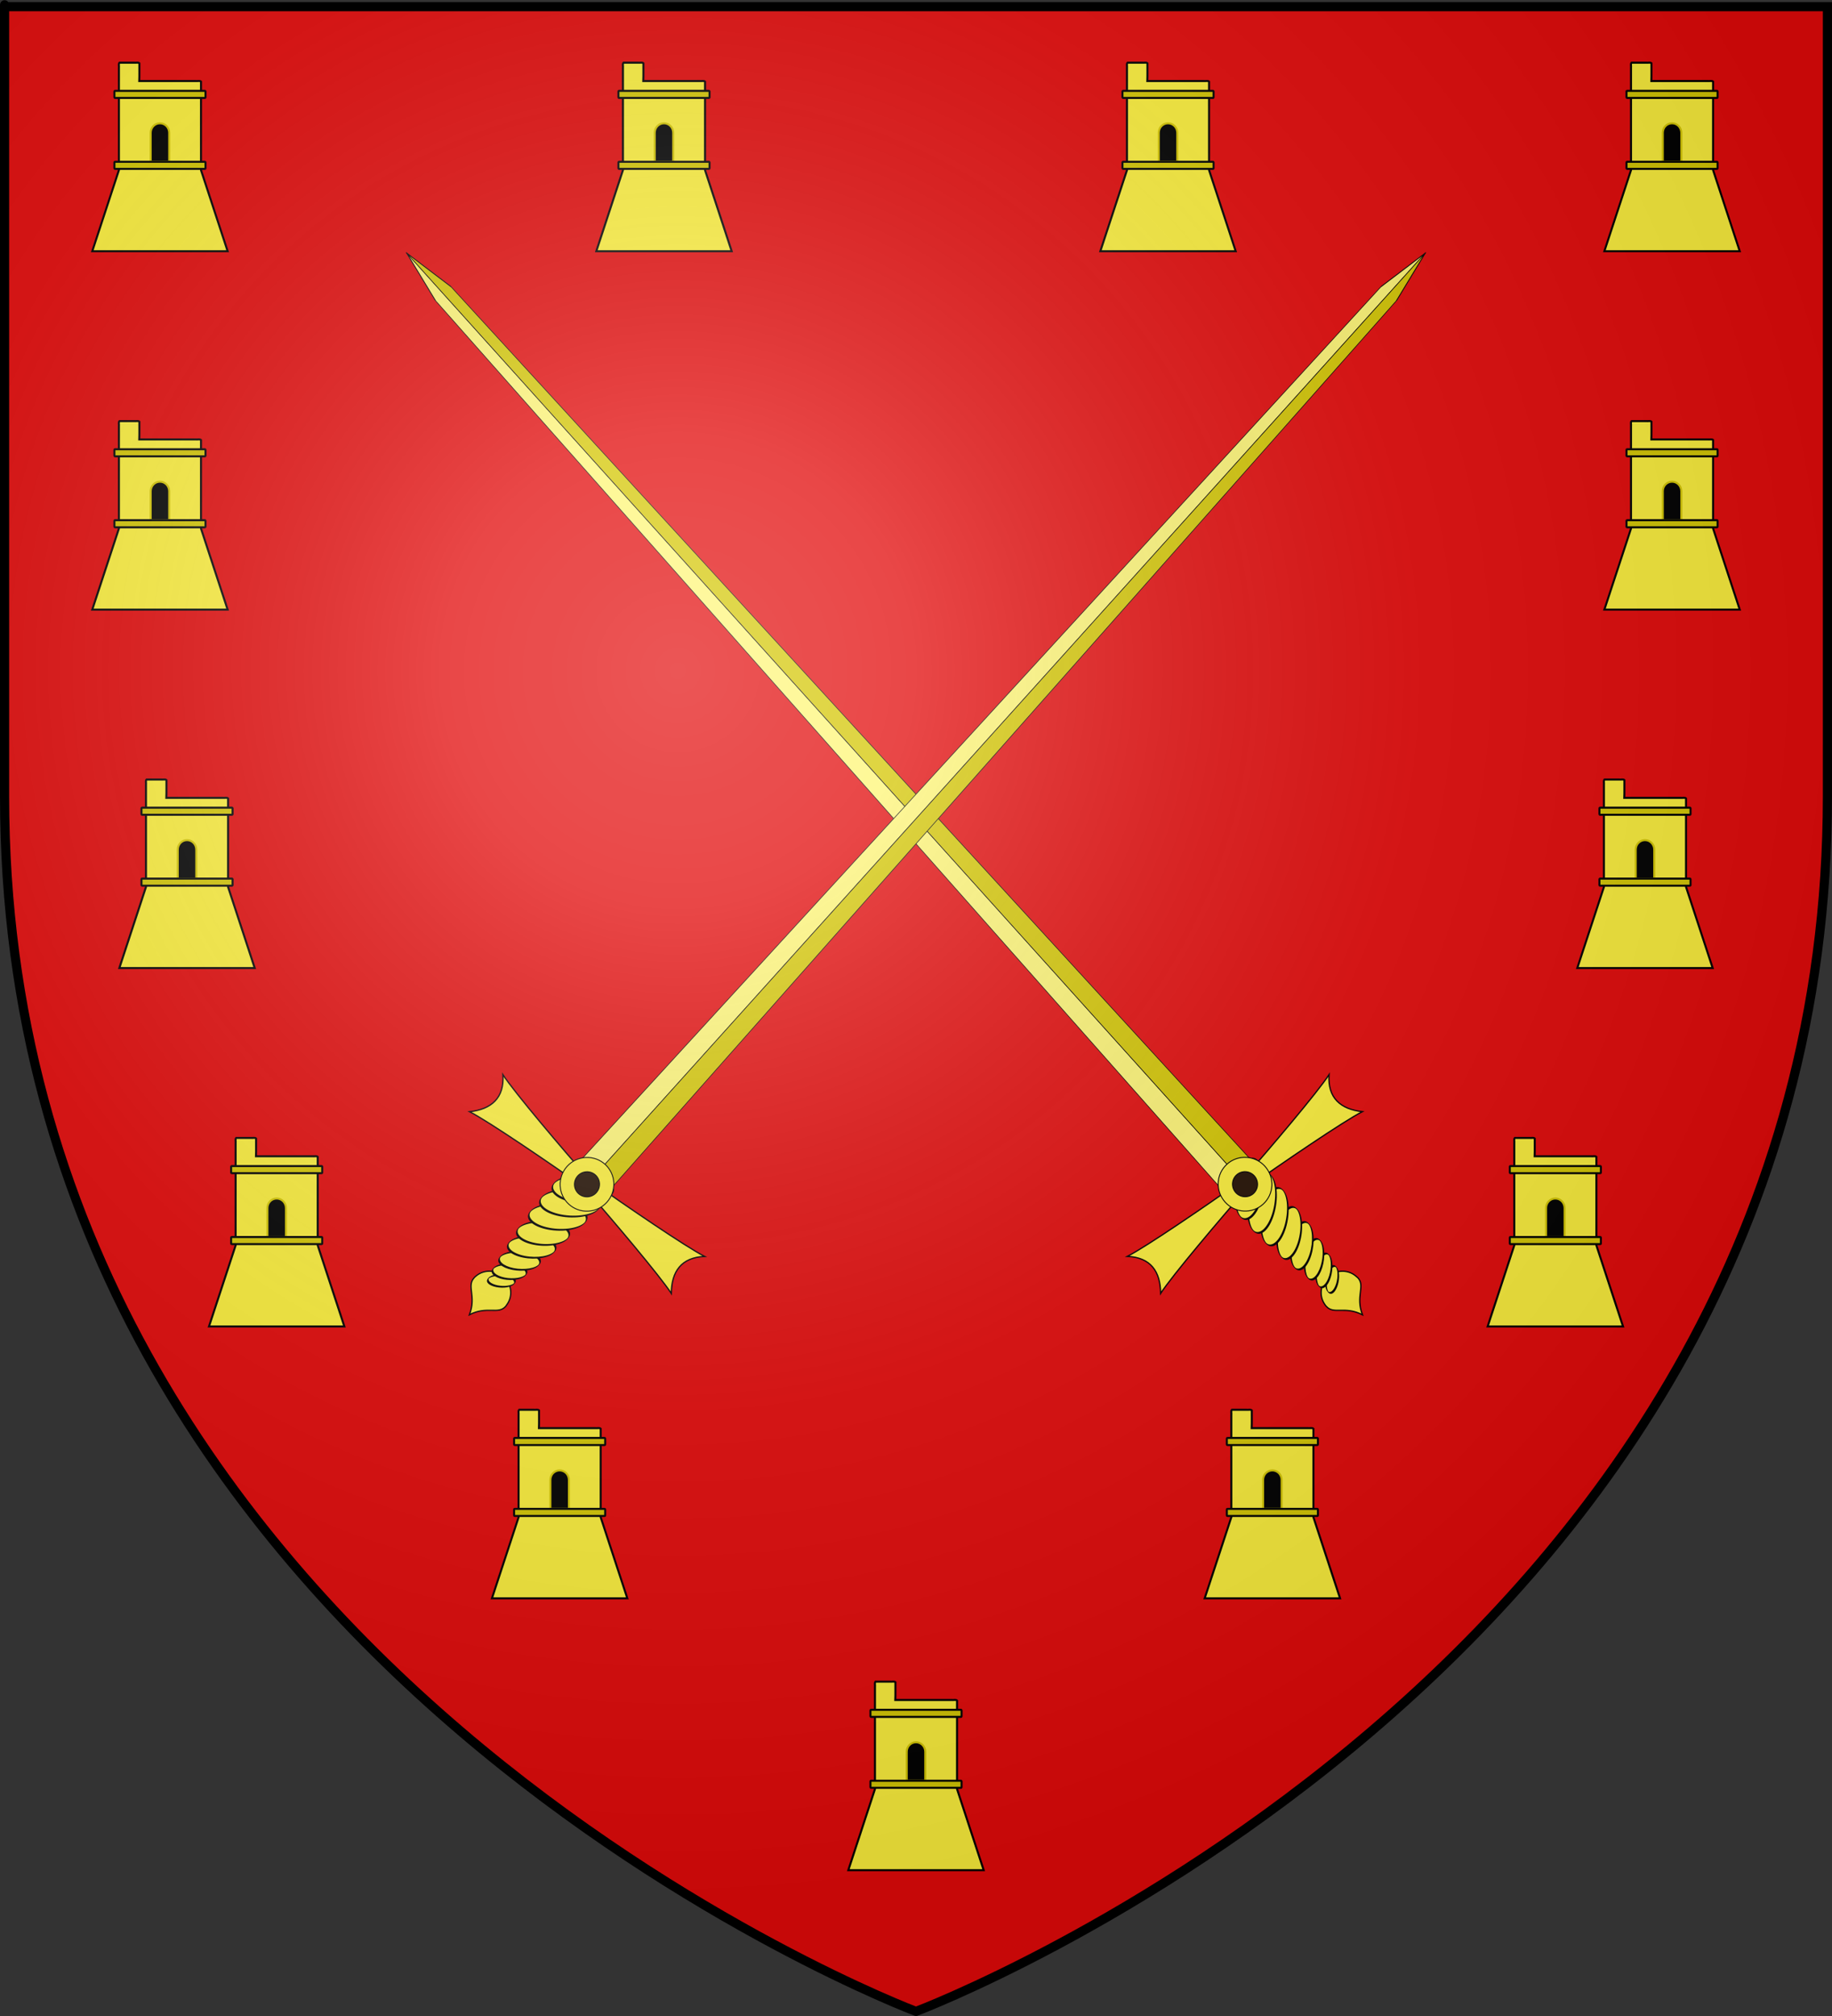 <?xml version="1.0" encoding="UTF-8" standalone="no"?>
<svg
   xmlns:dc="http://purl.org/dc/elements/1.1/"
   xmlns:cc="http://web.resource.org/cc/"
   xmlns:rdf="http://www.w3.org/1999/02/22-rdf-syntax-ns#"
   xmlns:svg="http://www.w3.org/2000/svg"
   xmlns="http://www.w3.org/2000/svg"
   xmlns:xlink="http://www.w3.org/1999/xlink"
   xmlns:sodipodi="http://sodipodi.sourceforge.net/DTD/sodipodi-0.dtd"
   xmlns:inkscape="http://www.inkscape.org/namespaces/inkscape"
   height="660"
   width="600"
   version="1.0"
   id="svg2"
   sodipodi:version="0.32"
   inkscape:version="0.45.1"
   sodipodi:docname="pembroke.svg"
   sodipodi:docbase="/home/phsi/Desktop/Coat of Arms/Prep"
   inkscape:export-filename="/Users/olivier/Desktop/Blason Rouge/Blason_Vide_3D.png"
   inkscape:export-xdpi="144"
   inkscape:export-ydpi="144"
   inkscape:output_extension="org.inkscape.output.svg.inkscape">
  <rect width="100%" height="100%" fill="#333333" stroke="none"/>
  <sodipodi:namedview
     inkscape:window-height="949"
     inkscape:window-width="1280"
     inkscape:pageshadow="2"
     inkscape:pageopacity="0.0"
     guidetolerance="10.0"
     gridtolerance="10.0"
     objecttolerance="10.0"
     borderopacity="1.0"
     bordercolor="#666666"
     pagecolor="#ffffff"
     id="base"
     showgrid="false"
     height="660px"
     inkscape:zoom="1.0924242"
     inkscape:cx="300"
     inkscape:cy="330"
     inkscape:window-x="0"
     inkscape:window-y="49"
     inkscape:current-layer="layer3" />
  <desc
     id="desc4">Flag of Canton of Valais (Wallis)</desc>
  <defs
     id="defs6">
    <linearGradient
       id="linearGradient2893">
      <stop
         style="stop-color:white;stop-opacity:0.314;"
         offset="0"
         id="stop2895" />
      <stop
         id="stop2897"
         offset="0.19"
         style="stop-color:white;stop-opacity:0.251;" />
      <stop
         style="stop-color:#6b6b6b;stop-opacity:0.125;"
         offset="0.6"
         id="stop2901" />
      <stop
         style="stop-color:black;stop-opacity:0.125;"
         offset="1"
         id="stop2899" />
    </linearGradient>
    <linearGradient
       id="linearGradient2885">
      <stop
         id="stop2887"
         offset="0"
         style="stop-color:white;stop-opacity:1;" />
      <stop
         style="stop-color:white;stop-opacity:1;"
         offset="0.229"
         id="stop2891" />
      <stop
         id="stop2889"
         offset="1"
         style="stop-color:black;stop-opacity:1;" />
    </linearGradient>
    <linearGradient
       id="linearGradient2955">
      <stop
         id="stop2867"
         offset="0"
         style="stop-color:#fd0000;stop-opacity:1;" />
      <stop
         style="stop-color:#e77275;stop-opacity:0.659;"
         offset="0.5"
         id="stop2873" />
      <stop
         style="stop-color:black;stop-opacity:0.323;"
         offset="1"
         id="stop2959" />
    </linearGradient>
    <radialGradient
       inkscape:collect="always"
       xlink:href="#linearGradient2955"
       id="radialGradient2961"
       cx="225.524"
       cy="218.901"
       fx="225.524"
       fy="218.901"
       r="300"
       gradientTransform="matrix(-4.167939e-4,2.183,-1.884,-3.599562e-4,615.597,-289.121)"
       gradientUnits="userSpaceOnUse" />
    <polygon
       id="star"
       transform="scale(53,53)"
       points="0,-1 0.588,0.809 -0.951,-0.309 0.951,-0.309 -0.588,0.809 0,-1 " />
    <clipPath
       id="clip">
      <path
         d="M 0,-200 L 0,600 L 300,600 L 300,-200 L 0,-200 z "
         id="path10" />
    </clipPath>
    <radialGradient
       inkscape:collect="always"
       xlink:href="#linearGradient2955"
       id="radialGradient1911"
       gradientUnits="userSpaceOnUse"
       gradientTransform="matrix(-4.167939e-4,2.183,-1.884,-3.599562e-4,615.597,-289.121)"
       cx="225.524"
       cy="218.901"
       fx="225.524"
       fy="218.901"
       r="300" />
    <radialGradient
       inkscape:collect="always"
       xlink:href="#linearGradient2955"
       id="radialGradient2865"
       gradientUnits="userSpaceOnUse"
       gradientTransform="matrix(0,1.749,-1.593,-1.049767e-7,551.788,-191.29)"
       cx="225.524"
       cy="218.901"
       fx="225.524"
       fy="218.901"
       r="300" />
    <radialGradient
       inkscape:collect="always"
       xlink:href="#linearGradient2955"
       id="radialGradient2871"
       gradientUnits="userSpaceOnUse"
       gradientTransform="matrix(0,1.386,-1.323,-5.741131e-8,-158.082,-109.541)"
       cx="225.524"
       cy="218.901"
       fx="225.524"
       fy="218.901"
       r="300" />
    <radialGradient
       inkscape:collect="always"
       xlink:href="#linearGradient2893"
       id="radialGradient3163"
       gradientUnits="userSpaceOnUse"
       gradientTransform="matrix(1.353,0,0,1.349,-77.629,-85.747)"
       cx="221.445"
       cy="226.331"
       fx="221.445"
       fy="226.331"
       r="300" />
  </defs>
  <g
     inkscape:groupmode="layer"
     id="layer3"
     inkscape:label="Fond écu"
     style="display:inline">
    <path
       id="path2855"
       style="fill:#e20909;fill-opacity:1;fill-rule:evenodd;stroke:none;stroke-width:1px;stroke-linecap:butt;stroke-linejoin:miter;stroke-opacity:1"
       d="M 300,658.5 C 300,658.5 598.5,546.18 598.5,260.728 C 598.5,-24.723 598.5,2.176 598.5,2.176 L 1.5,2.176 L 1.5,260.728 C 1.5,546.18 300,658.5 300,658.5 z "
       sodipodi:nodetypes="cccccc" />
    <g
       id="g3691"
       transform="matrix(0.936,0,0,0.936,15.081,-4.854)">
      <g
         id="g3655"
         transform="matrix(1.117,-1.006,1.006,1.117,208.727,241.473)">
        <path
           id="path3657"
           d="M 24.975,210.753 C 22.487,210.753 20.451,212.53 20.1,214.847 C 20.076,215.003 20.045,215.155 20.037,215.316 C 20.034,215.39 20.037,215.49 20.037,215.566 C 20.037,218.215 23.308,218.307 24.975,222.659 C 26.642,218.307 29.944,218.215 29.944,215.566 C 29.944,215.49 29.916,215.39 29.912,215.316 C 29.905,215.155 29.873,215.003 29.85,214.847 C 29.499,212.53 27.463,210.753 24.975,210.753 z "
           style="opacity:1;color:#000000;fill:#fcef3c;fill-opacity:1;fill-rule:evenodd;stroke:#000000;stroke-width:0.299;stroke-linecap:butt;stroke-linejoin:miter;marker:none;marker-start:none;marker-mid:none;marker-end:none;stroke-miterlimit:4;stroke-dasharray:none;stroke-dashoffset:0;stroke-opacity:1;visibility:visible;display:inline;overflow:visible;enable-background:accumulate" />
        <g
           id="g3659"
           transform="matrix(0.484,0,0,2.54,12.889,-109.8)">
          <path
             id="path3661"
             style="opacity:1;color:#000000;fill:#fef575;fill-opacity:1;fill-rule:evenodd;stroke:#000000;stroke-width:0.303;stroke-linecap:butt;stroke-linejoin:miter;marker:none;marker-start:none;marker-mid:none;marker-end:none;stroke-miterlimit:4;stroke-dasharray:none;stroke-dashoffset:0;stroke-opacity:1;visibility:visible;display:inline;overflow:visible;enable-background:accumulate"
             d="M 15,114 L 25,114 L 25,0 L 20,5 L 15,114 L 15,114 L 15,114 L 15,114 z " />
          <path
             id="path3663"
             style="opacity:1;color:#000000;fill:#d4c602;fill-opacity:1;fill-rule:evenodd;stroke:#000000;stroke-width:0.303;stroke-linecap:butt;stroke-linejoin:miter;marker:none;marker-start:none;marker-mid:none;marker-end:none;stroke-miterlimit:4;stroke-dasharray:none;stroke-dashoffset:0;stroke-opacity:1;visibility:visible;display:inline;overflow:visible;enable-background:accumulate"
             d="M 35,114 L 25,114 L 25,0 L 30,5 L 35,114 L 35,114 L 35,114 L 35,114 z " />
        </g>
        <path
           id="path3665"
           d="M -6.604,175.931 C -2.703,179.742 -3.221,183.701 -6.604,187.524 C -2.026,186.268 15.357,183.914 24.99,182.774 C 34.625,183.915 52.007,186.268 56.583,187.524 C 53.2,183.701 52.682,179.742 56.583,175.931 C 52.007,177.187 34.625,179.509 24.99,180.649 C 15.357,179.509 -2.026,177.187 -6.604,175.931 z "
           style="color:#000000;fill:#fcef3c;fill-opacity:1;fill-rule:evenodd;stroke:#000000;stroke-width:0.299;stroke-linecap:butt;stroke-linejoin:miter;marker:none;marker-start:none;marker-mid:none;marker-end:none;stroke-miterlimit:4;stroke-dasharray:none;stroke-dashoffset:0;stroke-opacity:1;visibility:visible;display:inline;overflow:visible;enable-background:accumulate" />
        <g
           id="g3667"
           style="opacity:1;color:#000000;fill:#fcef3c;fill-opacity:1;fill-rule:evenodd;stroke:#000000;stroke-width:0.298;stroke-linecap:butt;stroke-linejoin:miter;marker:none;marker-start:none;marker-mid:none;marker-end:none;stroke-miterlimit:4;stroke-dasharray:none;stroke-dashoffset:0;stroke-opacity:1;visibility:visible;display:inline;overflow:visible;enable-background:accumulate"
           transform="matrix(0.546,0,0,1.851,11.596,-34.301)">
          <path
             id="path3669"
             style="opacity:1;color:#000000;fill:#fcef3c;fill-opacity:1;fill-rule:evenodd;stroke:#000000;stroke-width:0.467;stroke-linecap:butt;stroke-linejoin:miter;marker:none;marker-start:none;marker-mid:none;marker-end:none;stroke-miterlimit:4;stroke-dasharray:none;stroke-dashoffset:0;stroke-opacity:1;visibility:visible;display:inline;overflow:visible;enable-background:accumulate"
             transform="matrix(0.656,-0.116,0.106,0.602,-7.129,56.62)"
             d="M 34.911,132.143 C 34.912,132.932 31.634,133.572 27.589,133.572 C 23.545,133.572 20.267,132.932 20.268,132.143 C 20.267,131.354 23.545,130.714 27.589,130.714 C 31.634,130.714 34.912,131.354 34.911,132.143 z " />
          <path
             id="path3671"
             style="opacity:1;color:#000000;fill:#fcef3c;fill-opacity:1;fill-rule:evenodd;stroke:#000000;stroke-width:0.37;stroke-linecap:butt;stroke-linejoin:miter;marker:none;marker-start:none;marker-mid:none;marker-end:none;stroke-miterlimit:4;stroke-dasharray:none;stroke-dashoffset:0;stroke-opacity:1;visibility:visible;display:inline;overflow:visible;enable-background:accumulate"
             transform="matrix(0.822,-0.145,0.134,0.762,-15.458,34.732)"
             d="M 34.911,132.143 C 34.912,132.932 31.634,133.572 27.589,133.572 C 23.545,133.572 20.267,132.932 20.268,132.143 C 20.267,131.354 23.545,130.714 27.589,130.714 C 31.634,130.714 34.912,131.354 34.911,132.143 z " />
          <path
             id="path3673"
             style="opacity:1;color:#000000;fill:#fcef3c;fill-opacity:1;fill-rule:evenodd;stroke:#000000;stroke-width:0.307;stroke-linecap:butt;stroke-linejoin:miter;marker:none;marker-start:none;marker-mid:none;marker-end:none;stroke-miterlimit:4;stroke-dasharray:none;stroke-dashoffset:0;stroke-opacity:1;visibility:visible;display:inline;overflow:visible;enable-background:accumulate"
             transform="matrix(0.989,-0.174,0.163,0.924,-23.815,12.261)"
             d="M 34.911,132.143 C 34.912,132.932 31.634,133.572 27.589,133.572 C 23.545,133.572 20.267,132.932 20.268,132.143 C 20.267,131.354 23.545,130.714 27.589,130.714 C 31.634,130.714 34.912,131.354 34.911,132.143 z " />
          <path
             id="path3675"
             style="opacity:1;color:#000000;fill:#fcef3c;fill-opacity:1;fill-rule:evenodd;stroke:#000000;stroke-width:0.262;stroke-linecap:butt;stroke-linejoin:miter;marker:none;marker-start:none;marker-mid:none;marker-end:none;stroke-miterlimit:4;stroke-dasharray:none;stroke-dashoffset:0;stroke-opacity:1;visibility:visible;display:inline;overflow:visible;enable-background:accumulate"
             transform="matrix(1.154,-0.203,0.191,1.085,-32.114,-10.509)"
             d="M 34.911,132.143 C 34.912,132.932 31.634,133.572 27.589,133.572 C 23.545,133.572 20.267,132.932 20.268,132.143 C 20.267,131.354 23.545,130.714 27.589,130.714 C 31.634,130.714 34.912,131.354 34.911,132.143 z " />
          <path
             id="path3677"
             style="opacity:1;color:#000000;fill:#fcef3c;fill-opacity:1;fill-rule:evenodd;stroke:#000000;stroke-width:0.239;stroke-linecap:butt;stroke-linejoin:miter;marker:none;marker-start:none;marker-mid:none;marker-end:none;stroke-miterlimit:4;stroke-dasharray:none;stroke-dashoffset:0;stroke-opacity:1;visibility:visible;display:inline;overflow:visible;enable-background:accumulate"
             transform="matrix(1.263,-0.223,0.211,1.194,-38.111,-26.61)"
             d="M 34.911,132.143 C 34.912,132.932 31.634,133.572 27.589,133.572 C 23.545,133.572 20.267,132.932 20.268,132.143 C 20.267,131.354 23.545,130.714 27.589,130.714 C 31.634,130.714 34.912,131.354 34.911,132.143 z " />
          <path
             id="path3679"
             style="opacity:1;color:#000000;fill:#fcef3c;fill-opacity:1;fill-rule:evenodd;stroke:#000000;stroke-width:0.216;stroke-linecap:butt;stroke-linejoin:miter;marker:none;marker-start:none;marker-mid:none;marker-end:none;stroke-miterlimit:4;stroke-dasharray:none;stroke-dashoffset:0;stroke-opacity:1;visibility:visible;display:inline;overflow:visible;enable-background:accumulate"
             transform="matrix(1.395,-0.246,0.233,1.319,-44.679,-45.256)"
             d="M 34.911,132.143 C 34.912,132.932 31.634,133.572 27.589,133.572 C 23.545,133.572 20.267,132.932 20.268,132.143 C 20.267,131.354 23.545,130.714 27.589,130.714 C 31.634,130.714 34.912,131.354 34.911,132.143 z " />
          <path
             id="path3681"
             style="opacity:1;color:#000000;fill:#fcef3c;fill-opacity:1;fill-rule:evenodd;stroke:#000000;stroke-width:0.207;stroke-linecap:butt;stroke-linejoin:miter;marker:none;marker-start:none;marker-mid:none;marker-end:none;stroke-miterlimit:4;stroke-dasharray:none;stroke-dashoffset:0;stroke-opacity:1;visibility:visible;display:inline;overflow:visible;enable-background:accumulate"
             transform="matrix(1.455,-0.257,0.243,1.376,-47.664,-54.815)"
             d="M 34.911,132.143 C 34.912,132.932 31.634,133.572 27.589,133.572 C 23.545,133.572 20.267,132.932 20.268,132.143 C 20.267,131.354 23.545,130.714 27.589,130.714 C 31.634,130.714 34.912,131.354 34.911,132.143 z " />
          <path
             id="path3683"
             style="opacity:1;color:#000000;fill:#fcef3c;fill-opacity:1;fill-rule:evenodd;stroke:#000000;stroke-width:0.205;stroke-linecap:butt;stroke-linejoin:miter;marker:none;marker-start:none;marker-mid:none;marker-end:none;stroke-miterlimit:4;stroke-dasharray:none;stroke-dashoffset:0;stroke-opacity:1;visibility:visible;display:inline;overflow:visible;enable-background:accumulate"
             transform="matrix(1.467,-0.259,0.245,1.387,-48.261,-58.594)"
             d="M 34.911,132.143 C 34.912,132.932 31.634,133.572 27.589,133.572 C 23.545,133.572 20.267,132.932 20.268,132.143 C 20.267,131.354 23.545,130.714 27.589,130.714 C 31.634,130.714 34.912,131.354 34.911,132.143 z " />
        </g>
        <g
           id="g3685"
           transform="matrix(0.831,0,0,0.836,4.225,62.657)">
          <path
             id="path3687"
             style="opacity:1;fill:#fcef3c;fill-opacity:1;fill-rule:evenodd;stroke:#000000;stroke-width:0.26;stroke-linecap:butt;stroke-linejoin:miter;stroke-miterlimit:4;stroke-dasharray:none;stroke-opacity:1"
             d="M 32.5,142.5 C 32.5,146.642 29.142,150 25,150 C 20.858,150 17.5,146.642 17.5,142.5 C 17.5,138.358 20.858,135 25,135 C 29.142,135 32.5,138.358 32.5,142.5 z " />
          <path
             id="path3689"
             style="opacity:1;fill:#231002;fill-opacity:1;fill-rule:evenodd;stroke:#000000;stroke-width:0.26;stroke-linecap:butt;stroke-linejoin:miter;stroke-miterlimit:4;stroke-dasharray:none;stroke-opacity:1"
             d="M 28.5,142.5 C 28.5,144.433 26.933,146 25,146 C 23.067,146 21.5,144.433 21.5,142.5 C 21.5,140.567 23.067,139 25,139 C 26.933,139 28.5,140.567 28.5,142.5 z " />
        </g>
      </g>
      <g
         transform="matrix(1.117,1.006,-1.006,1.117,344.231,191.21)"
         id="g3271">
        <path
           style="opacity:1;color:#000000;fill:#fcef3c;fill-opacity:1;fill-rule:evenodd;stroke:#000000;stroke-width:0.299;stroke-linecap:butt;stroke-linejoin:miter;marker:none;marker-start:none;marker-mid:none;marker-end:none;stroke-miterlimit:4;stroke-dasharray:none;stroke-dashoffset:0;stroke-opacity:1;visibility:visible;display:inline;overflow:visible;enable-background:accumulate"
           d="M 24.975,210.753 C 22.487,210.753 20.451,212.53 20.1,214.847 C 20.076,215.003 20.045,215.155 20.037,215.316 C 20.034,215.39 20.037,215.49 20.037,215.566 C 20.037,218.215 23.308,218.307 24.975,222.659 C 26.642,218.307 29.944,218.215 29.944,215.566 C 29.944,215.49 29.916,215.39 29.912,215.316 C 29.905,215.155 29.873,215.003 29.85,214.847 C 29.499,212.53 27.463,210.753 24.975,210.753 z "
           id="path3241" />
        <g
           transform="matrix(0.484,0,0,2.54,12.889,-109.8)"
           id="g19142">
          <path
             d="M 15,114 L 25,114 L 25,0 L 20,5 L 15,114 L 15,114 L 15,114 L 15,114 z "
             style="opacity:1;color:#000000;fill:#fef575;fill-opacity:1;fill-rule:evenodd;stroke:#000000;stroke-width:0.303;stroke-linecap:butt;stroke-linejoin:miter;marker:none;marker-start:none;marker-mid:none;marker-end:none;stroke-miterlimit:4;stroke-dasharray:none;stroke-dashoffset:0;stroke-opacity:1;visibility:visible;display:inline;overflow:visible;enable-background:accumulate"
             id="path14773" />
          <path
             d="M 35,114 L 25,114 L 25,0 L 30,5 L 35,114 L 35,114 L 35,114 L 35,114 z "
             style="opacity:1;color:#000000;fill:#d4c602;fill-opacity:1;fill-rule:evenodd;stroke:#000000;stroke-width:0.303;stroke-linecap:butt;stroke-linejoin:miter;marker:none;marker-start:none;marker-mid:none;marker-end:none;stroke-miterlimit:4;stroke-dasharray:none;stroke-dashoffset:0;stroke-opacity:1;visibility:visible;display:inline;overflow:visible;enable-background:accumulate"
             id="path19140" />
        </g>
        <path
           style="color:#000000;fill:#fcef3c;fill-opacity:1;fill-rule:evenodd;stroke:#000000;stroke-width:0.299;stroke-linecap:butt;stroke-linejoin:miter;marker:none;marker-start:none;marker-mid:none;marker-end:none;stroke-miterlimit:4;stroke-dasharray:none;stroke-dashoffset:0;stroke-opacity:1;visibility:visible;display:inline;overflow:visible;enable-background:accumulate"
           d="M -6.604,175.931 C -2.703,179.742 -3.221,183.701 -6.604,187.524 C -2.026,186.268 15.357,183.914 24.99,182.774 C 34.625,183.915 52.007,186.268 56.583,187.524 C 53.2,183.701 52.682,179.742 56.583,175.931 C 52.007,177.187 34.625,179.509 24.99,180.649 C 15.357,179.509 -2.026,177.187 -6.604,175.931 z "
           id="path2177" />
        <g
           transform="matrix(0.546,0,0,1.851,11.596,-34.301)"
           style="opacity:1;color:#000000;fill:#fcef3c;fill-opacity:1;fill-rule:evenodd;stroke:#000000;stroke-width:0.298;stroke-linecap:butt;stroke-linejoin:miter;marker:none;marker-start:none;marker-mid:none;marker-end:none;stroke-miterlimit:4;stroke-dasharray:none;stroke-dashoffset:0;stroke-opacity:1;visibility:visible;display:inline;overflow:visible;enable-background:accumulate"
           id="g14761">
          <path
             d="M 34.911,132.143 C 34.912,132.932 31.634,133.572 27.589,133.572 C 23.545,133.572 20.267,132.932 20.268,132.143 C 20.267,131.354 23.545,130.714 27.589,130.714 C 31.634,130.714 34.912,131.354 34.911,132.143 z "
             transform="matrix(0.656,-0.116,0.106,0.602,-7.129,56.62)"
             style="opacity:1;color:#000000;fill:#fcef3c;fill-opacity:1;fill-rule:evenodd;stroke:#000000;stroke-width:0.467;stroke-linecap:butt;stroke-linejoin:miter;marker:none;marker-start:none;marker-mid:none;marker-end:none;stroke-miterlimit:4;stroke-dasharray:none;stroke-dashoffset:0;stroke-opacity:1;visibility:visible;display:inline;overflow:visible;enable-background:accumulate"
             id="path13001" />
          <path
             d="M 34.911,132.143 C 34.912,132.932 31.634,133.572 27.589,133.572 C 23.545,133.572 20.267,132.932 20.268,132.143 C 20.267,131.354 23.545,130.714 27.589,130.714 C 31.634,130.714 34.912,131.354 34.911,132.143 z "
             transform="matrix(0.822,-0.145,0.134,0.762,-15.458,34.732)"
             style="opacity:1;color:#000000;fill:#fcef3c;fill-opacity:1;fill-rule:evenodd;stroke:#000000;stroke-width:0.37;stroke-linecap:butt;stroke-linejoin:miter;marker:none;marker-start:none;marker-mid:none;marker-end:none;stroke-miterlimit:4;stroke-dasharray:none;stroke-dashoffset:0;stroke-opacity:1;visibility:visible;display:inline;overflow:visible;enable-background:accumulate"
             id="path12999" />
          <path
             d="M 34.911,132.143 C 34.912,132.932 31.634,133.572 27.589,133.572 C 23.545,133.572 20.267,132.932 20.268,132.143 C 20.267,131.354 23.545,130.714 27.589,130.714 C 31.634,130.714 34.912,131.354 34.911,132.143 z "
             transform="matrix(0.989,-0.174,0.163,0.924,-23.815,12.261)"
             style="opacity:1;color:#000000;fill:#fcef3c;fill-opacity:1;fill-rule:evenodd;stroke:#000000;stroke-width:0.307;stroke-linecap:butt;stroke-linejoin:miter;marker:none;marker-start:none;marker-mid:none;marker-end:none;stroke-miterlimit:4;stroke-dasharray:none;stroke-dashoffset:0;stroke-opacity:1;visibility:visible;display:inline;overflow:visible;enable-background:accumulate"
             id="path12997" />
          <path
             d="M 34.911,132.143 C 34.912,132.932 31.634,133.572 27.589,133.572 C 23.545,133.572 20.267,132.932 20.268,132.143 C 20.267,131.354 23.545,130.714 27.589,130.714 C 31.634,130.714 34.912,131.354 34.911,132.143 z "
             transform="matrix(1.154,-0.203,0.191,1.085,-32.114,-10.509)"
             style="opacity:1;color:#000000;fill:#fcef3c;fill-opacity:1;fill-rule:evenodd;stroke:#000000;stroke-width:0.262;stroke-linecap:butt;stroke-linejoin:miter;marker:none;marker-start:none;marker-mid:none;marker-end:none;stroke-miterlimit:4;stroke-dasharray:none;stroke-dashoffset:0;stroke-opacity:1;visibility:visible;display:inline;overflow:visible;enable-background:accumulate"
             id="path12995" />
          <path
             d="M 34.911,132.143 C 34.912,132.932 31.634,133.572 27.589,133.572 C 23.545,133.572 20.267,132.932 20.268,132.143 C 20.267,131.354 23.545,130.714 27.589,130.714 C 31.634,130.714 34.912,131.354 34.911,132.143 z "
             transform="matrix(1.263,-0.223,0.211,1.194,-38.111,-26.61)"
             style="opacity:1;color:#000000;fill:#fcef3c;fill-opacity:1;fill-rule:evenodd;stroke:#000000;stroke-width:0.239;stroke-linecap:butt;stroke-linejoin:miter;marker:none;marker-start:none;marker-mid:none;marker-end:none;stroke-miterlimit:4;stroke-dasharray:none;stroke-dashoffset:0;stroke-opacity:1;visibility:visible;display:inline;overflow:visible;enable-background:accumulate"
             id="path12993" />
          <path
             d="M 34.911,132.143 C 34.912,132.932 31.634,133.572 27.589,133.572 C 23.545,133.572 20.267,132.932 20.268,132.143 C 20.267,131.354 23.545,130.714 27.589,130.714 C 31.634,130.714 34.912,131.354 34.911,132.143 z "
             transform="matrix(1.395,-0.246,0.233,1.319,-44.679,-45.256)"
             style="opacity:1;color:#000000;fill:#fcef3c;fill-opacity:1;fill-rule:evenodd;stroke:#000000;stroke-width:0.216;stroke-linecap:butt;stroke-linejoin:miter;marker:none;marker-start:none;marker-mid:none;marker-end:none;stroke-miterlimit:4;stroke-dasharray:none;stroke-dashoffset:0;stroke-opacity:1;visibility:visible;display:inline;overflow:visible;enable-background:accumulate"
             id="path13007" />
          <path
             d="M 34.911,132.143 C 34.912,132.932 31.634,133.572 27.589,133.572 C 23.545,133.572 20.267,132.932 20.268,132.143 C 20.267,131.354 23.545,130.714 27.589,130.714 C 31.634,130.714 34.912,131.354 34.911,132.143 z "
             transform="matrix(1.455,-0.257,0.243,1.376,-47.664,-54.815)"
             style="opacity:1;color:#000000;fill:#fcef3c;fill-opacity:1;fill-rule:evenodd;stroke:#000000;stroke-width:0.207;stroke-linecap:butt;stroke-linejoin:miter;marker:none;marker-start:none;marker-mid:none;marker-end:none;stroke-miterlimit:4;stroke-dasharray:none;stroke-dashoffset:0;stroke-opacity:1;visibility:visible;display:inline;overflow:visible;enable-background:accumulate"
             id="path14755" />
          <path
             d="M 34.911,132.143 C 34.912,132.932 31.634,133.572 27.589,133.572 C 23.545,133.572 20.267,132.932 20.268,132.143 C 20.267,131.354 23.545,130.714 27.589,130.714 C 31.634,130.714 34.912,131.354 34.911,132.143 z "
             transform="matrix(1.467,-0.259,0.245,1.387,-48.261,-58.594)"
             style="opacity:1;color:#000000;fill:#fcef3c;fill-opacity:1;fill-rule:evenodd;stroke:#000000;stroke-width:0.205;stroke-linecap:butt;stroke-linejoin:miter;marker:none;marker-start:none;marker-mid:none;marker-end:none;stroke-miterlimit:4;stroke-dasharray:none;stroke-dashoffset:0;stroke-opacity:1;visibility:visible;display:inline;overflow:visible;enable-background:accumulate"
             id="path14757" />
        </g>
        <g
           transform="matrix(0.831,0,0,0.836,4.225,62.657)"
           id="g19146">
          <path
             d="M 32.5,142.5 C 32.5,146.642 29.142,150 25,150 C 20.858,150 17.5,146.642 17.5,142.5 C 17.5,138.358 20.858,135 25,135 C 29.142,135 32.5,138.358 32.5,142.5 z "
             style="opacity:1;fill:#fcef3c;fill-opacity:1;fill-rule:evenodd;stroke:#000000;stroke-width:0.26;stroke-linecap:butt;stroke-linejoin:miter;stroke-miterlimit:4;stroke-dasharray:none;stroke-opacity:1"
             id="path12871" />
          <path
             d="M 28.5,142.5 C 28.5,144.433 26.933,146 25,146 C 23.067,146 21.5,144.433 21.5,142.5 C 21.5,140.567 23.067,139 25,139 C 26.933,139 28.5,140.567 28.5,142.5 z "
             style="opacity:1;fill:#231002;fill-opacity:1;fill-rule:evenodd;stroke:#000000;stroke-width:0.26;stroke-linecap:butt;stroke-linejoin:miter;stroke-miterlimit:4;stroke-dasharray:none;stroke-opacity:1"
             id="path12873" />
        </g>
      </g>
    </g>
    <g
       id="g4112"
       transform="translate(-2.061,-4.4290633e-5)">
      <g
         id="g5314"
         transform="matrix(6.1280246e-2,0,0,6.1280246e-2,31.715,18.042)">
        <path
           style="opacity:1;color:#000000;fill:#fcef3c;fill-opacity:1;fill-rule:nonzero;stroke:#000000;stroke-width:10.8;stroke-linecap:butt;stroke-linejoin:miter;marker:none;marker-start:none;marker-mid:none;marker-end:none;stroke-miterlimit:4;stroke-dasharray:none;stroke-dashoffset:0;stroke-opacity:1;visibility:visible;display:inline;overflow:visible;enable-background:accumulate"
           d="M 249.594,40.219 C 243.954,40.281 237.736,41.412 232.625,40.562 C 206.581,40.562 180.544,40.562 154.5,40.562 C 148.319,47.143 153.103,59.757 151.594,68.844 C 151.395,96.593 151.896,124.855 151.594,151.812 C 151.594,306.018 151.594,460.232 151.594,614.438 L 9.188,1047.719 L 155.969,1047.719 L 585.938,1047.719 L 732.719,1047.719 L 590.656,615.469 C 590.824,609.455 589.388,602.565 590.312,597 C 590.312,445.123 590.312,293.252 590.312,141.375 C 583.732,135.194 571.118,139.978 562.031,138.469 C 461.467,138.469 360.908,138.469 260.344,138.469 C 261.662,106.982 260.527,75.105 260.906,43.469 C 258.027,40.765 253.98,40.171 249.594,40.219 z "
           id="rect5283" />
        <path
           style="opacity:1;color:#000000;fill:#000000;fill-opacity:1;fill-rule:nonzero;stroke:#d4c602;stroke-width:10.8;stroke-linecap:butt;stroke-linejoin:miter;marker:none;marker-start:none;marker-mid:none;marker-end:none;stroke-miterlimit:4;stroke-dasharray:none;stroke-dashoffset:0;stroke-opacity:1;visibility:visible;display:inline;overflow:visible;enable-background:accumulate"
           d="M 370.938,364.204 C 343.483,364.204 321.406,386.941 321.406,415.204 L 321.406,569.704 L 420.5,569.704 L 420.5,415.204 C 420.5,386.941 398.392,364.204 370.938,364.204 z "
           id="rect5306" />
        <rect
           style="opacity:1;color:#000000;fill:#d4c602;fill-opacity:1;fill-rule:nonzero;stroke:#000000;stroke-width:10.8;stroke-linecap:butt;stroke-linejoin:miter;marker:none;marker-start:none;marker-mid:none;marker-end:none;stroke-miterlimit:4;stroke-dasharray:none;stroke-dashoffset:0;stroke-opacity:1;visibility:visible;display:inline;overflow:visible;enable-background:accumulate"
           id="rect4284"
           width="486.827"
           height="37.897"
           x="127.54"
           y="569.908"
           ry="2.915"
           rx="2.915" />
        <rect
           style="opacity:1;color:#000000;fill:#d4c602;fill-opacity:1;fill-rule:nonzero;stroke:#000000;stroke-width:10.8;stroke-linecap:butt;stroke-linejoin:miter;marker:none;marker-start:none;marker-mid:none;marker-end:none;stroke-miterlimit:4;stroke-dasharray:none;stroke-dashoffset:0;stroke-opacity:1;visibility:visible;display:inline;overflow:visible;enable-background:accumulate"
           id="rect5304"
           width="486.827"
           height="37.897"
           x="127.54"
           y="190.941"
           ry="2.915"
           rx="2.915" />
      </g>
      <use
         height="660"
         width="600"
         transform="translate(495.229,0)"
         id="use4084"
         xlink:href="#g5314"
         y="0"
         x="0" />
      <use
         height="660"
         width="600"
         transform="translate(-330.153,0)"
         id="use4086"
         xlink:href="#use4084"
         y="0"
         x="0" />
      <use
         height="660"
         width="600"
         transform="translate(165.076,0)"
         id="use4088"
         xlink:href="#use4086"
         y="0"
         x="0" />
    </g>
    <use
       x="0"
       y="0"
       xlink:href="#use4088"
       id="use4090"
       transform="translate(-84.599,530.014)"
       width="600"
       height="660" />
    <g
       id="g4130"
       transform="translate(8.008,-10.279)">
      <use
         height="660"
         width="600"
         transform="translate(108.705,-78.724)"
         id="use4092"
         xlink:href="#use4090"
         y="0"
         x="0" />
      <use
         height="660"
         width="600"
         transform="translate(-233.426,0)"
         id="use4094"
         xlink:href="#use4092"
         y="0"
         x="0" />
    </g>
    <g
       id="g4126"
       transform="translate(-2.28,-26.05)">
      <use
         height="660"
         width="600"
         transform="translate(-22.108,109.847)"
         id="use4100"
         xlink:href="#use4098"
         y="0"
         x="0" />
      <use
         height="660"
         width="600"
         transform="translate(-418.774,0)"
         id="use4102"
         xlink:href="#use4100"
         y="0"
         x="0" />
    </g>
    <g
       id="g4108"
       transform="translate(4.974,-33.539)">
      <use
         height="660"
         width="600"
         transform="translate(-15.9,131.817)"
         id="use4098"
         xlink:href="#use4096"
         y="0"
         x="0" />
      <use
         height="660"
         width="600"
         transform="translate(-36.616,-109.847)"
         id="use4104"
         xlink:href="#use4102"
         y="0"
         x="0" />
    </g>
    <g
       id="g4122"
       transform="translate(-2.061,-19.058)">
      <use
         height="660"
         width="600"
         transform="translate(374.397,-314.896)"
         id="use4096"
         xlink:href="#use4094"
         y="0"
         x="0" />
      <use
         height="660"
         width="600"
         transform="translate(-1.831,-131.817)"
         id="use4106"
         xlink:href="#use4104"
         y="0"
         x="0" />
    </g>
  </g>
  <g
     inkscape:groupmode="layer"
     id="layer4"
     inkscape:label="Meubles"
     sodipodi:insensitive="true" />
  <g
     inkscape:groupmode="layer"
     id="layer2"
     inkscape:label="Reflet final"
     sodipodi:insensitive="true">
    <path
       sodipodi:nodetypes="cccccc"
       d="M 300,658.5 C 300,658.5 598.5,546.18 598.5,260.728 C 598.5,-24.723 598.5,2.176 598.5,2.176 L 1.5,2.176 L 1.5,260.728 C 1.5,546.18 300,658.5 300,658.5 z "
       style="opacity:1;fill:url(#radialGradient3163);fill-opacity:1;fill-rule:evenodd;stroke:none;stroke-width:1px;stroke-linecap:butt;stroke-linejoin:miter;stroke-opacity:1"
       id="path2875"
       inkscape:export-xdpi="144"
       inkscape:export-ydpi="144" />
  </g>
  <g
     inkscape:groupmode="layer"
     id="layer1"
     inkscape:label="Contour final"
     sodipodi:insensitive="true">
    <path
       sodipodi:nodetypes="cccccc"
       d="M 300,658.5 C 300,658.5 1.5,546.18 1.5,260.728 C 1.5,-24.723 1.5,2.176 1.5,2.176 L 598.5,2.176 L 598.5,260.728 C 598.5,546.18 300,658.5 300,658.5 z "
       style="opacity:1;fill:none;fill-opacity:1;fill-rule:evenodd;stroke:#000000;stroke-width:3;stroke-linecap:butt;stroke-linejoin:miter;stroke-miterlimit:4;stroke-dasharray:none;stroke-opacity:1"
       id="path1411"
       inkscape:export-xdpi="144"
       inkscape:export-ydpi="144" />
  </g>
</svg>
